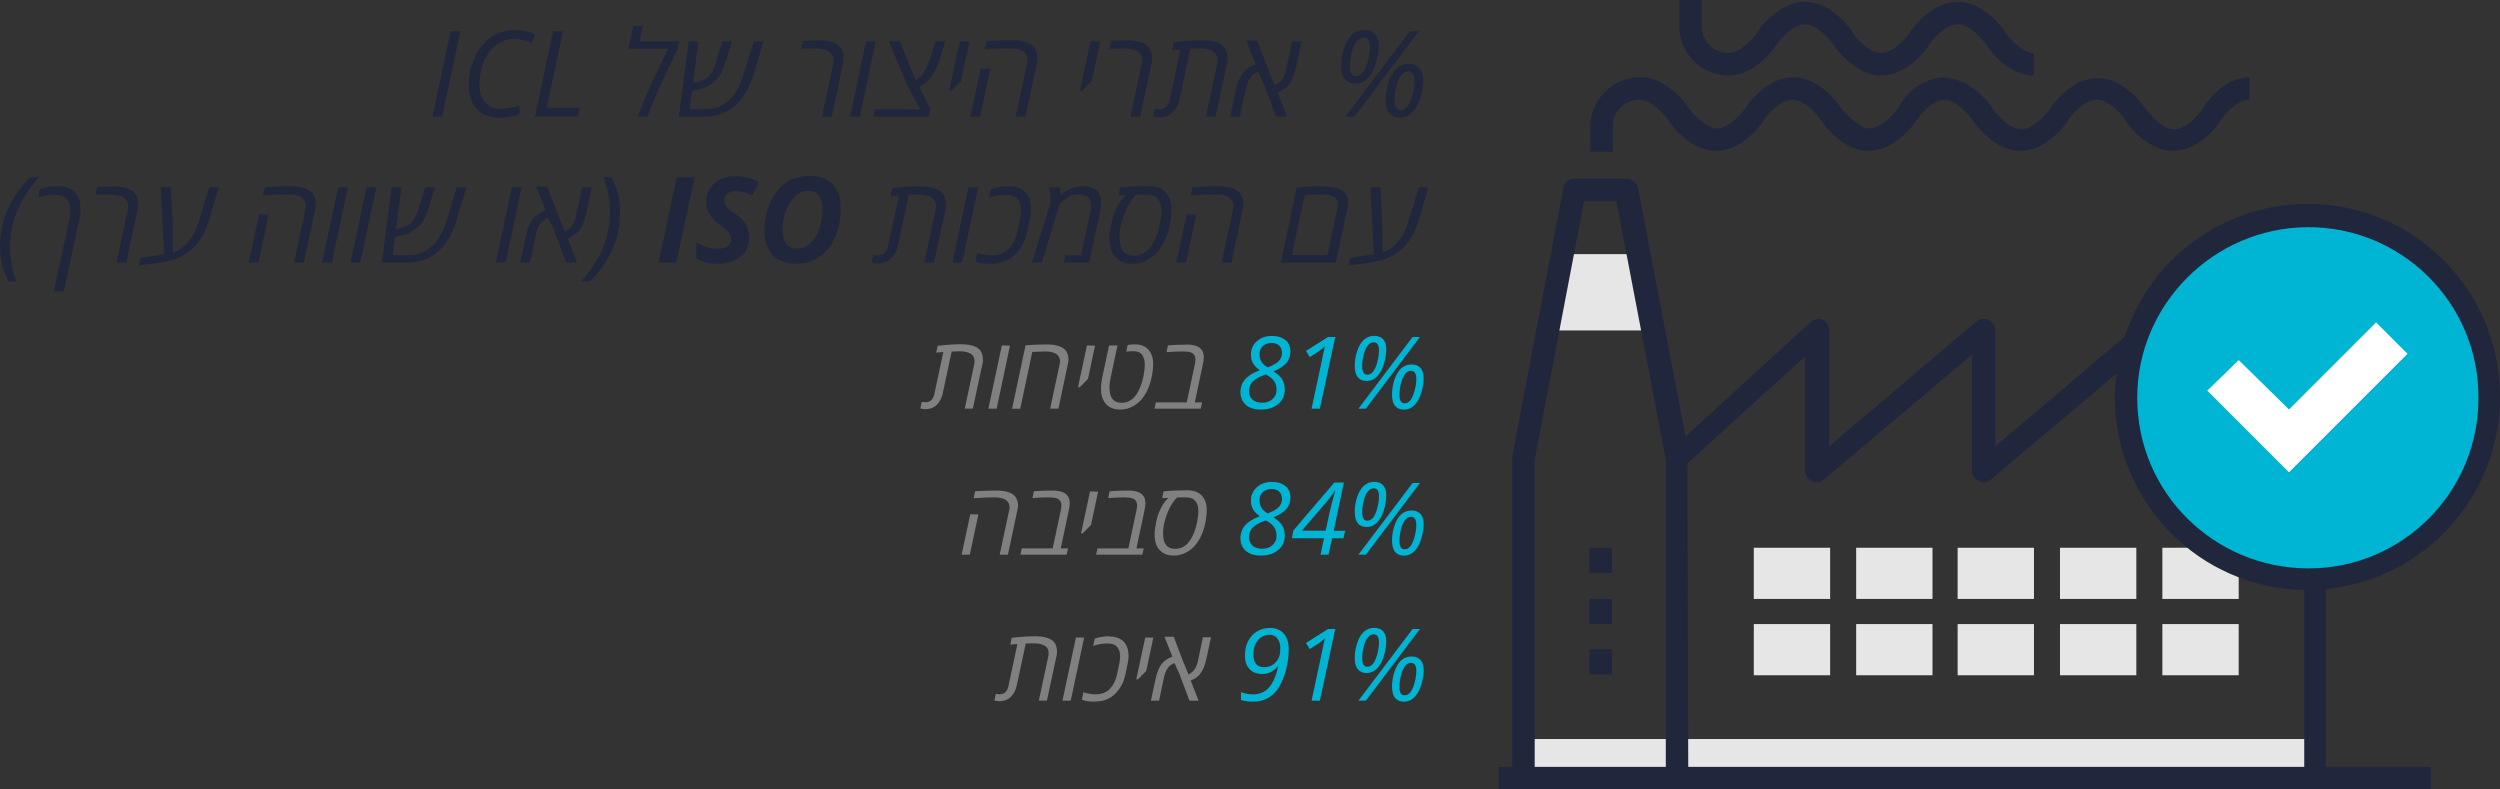 <svg xmlns="http://www.w3.org/2000/svg" id="Layer_2" viewBox="0 0 278.41 87.9"><rect x="0" y="0" width="278.41" height="87.9" fill="#333333" stroke="none"/><defs><style>.cls-1{fill:#00b4d3;}.cls-2{fill:#e6e6e6;}.cls-3{fill:#fff;}.cls-4{fill:#20263c;}.cls-5{fill:#808081;}</style></defs><g id="Environmental"><g><g id="ISO"><g id="Layer_38"><rect class="cls-2" x="169.71" y="82.3" width="88.1" height="4.3"></rect><polygon class="cls-2" points="182.51 28.3 174.01 28.3 172.61 36.8 183.91 36.8 182.51 28.3"></polygon><path class="cls-4" d="M216.61,8.6v2.5c-1.4,0-2.8,1.7-3.2,2.3-.2,.4-2.4,3.4-5.3,3.4s-5.1-3-5.3-3.4c-.4-.6-1.8-2.3-3.2-2.3s-2.8,1.7-3.2,2.3c-.2,.4-2.4,3.4-5.3,3.4s-5.1-3-5.3-3.4c-.4-.6-1.9-2.3-3.2-2.3h0c-1.7,0-3,1.3-3,3v2.8h-2.5v-2.9h0c.1-3,2.5-5.4,5.6-5.4,2.9,0,5.1,3,5.3,3.4,.4,.5,1.9,2.3,3.2,2.3s2.8-1.7,3.2-2.3c.2-.4,2.4-3.4,5.3-3.4s5.1,3,5.3,3.4c.4,.5,1.9,2.3,3.2,2.3s2.8-1.7,3.2-2.3c.1-.4,2.3-3.4,5.2-3.4Z"></path><path class="cls-4" d="M250.51,8.6v2.5c-1.4,0-2.8,1.7-3.2,2.3-.2,.4-2.4,3.4-5.3,3.4s-5.1-3-5.3-3.4c-.4-.6-1.8-2.3-3.2-2.3s-2.8,1.7-3.2,2.3c-.2,.4-2.4,3.4-5.3,3.4s-5.1-3-5.3-3.4c-.4-.6-1.9-2.3-3.2-2.3h0c-1.7,0-3.1,.6-3.1,2.3l-.6,.4h-1.8v.3h0c.1-3,2.5-5.4,5.6-5.4,2.9,0,5.1,3,5.3,3.4,.4,.6,1.9,2.3,3.2,2.3s2.8-1.7,3.2-2.3c.2-.4,2.4-3.4,5.3-3.4s5.1,3,5.3,3.4c.4,.5,1.8,2.3,3.2,2.3s2.8-1.7,3.2-2.3c.2-.5,2.3-3.5,5.2-3.5Z"></path><path class="cls-4" d="M221.21,5c-.4-.6-1.8-2.3-3.2-2.3s-2.8,1.7-3.2,2.3c-.2,.4-2.4,3.4-5.3,3.4s-5.1-3-5.3-3.4c-.4-.6-1.9-2.3-3.2-2.3s-2.8,1.7-3.2,2.3c-.2,.4-2.4,3.4-5.3,3.4h0c-3,0-5.5-2.4-5.5-5.5h0V0h2.5V2.9c0,1.7,1.3,3,3,3h0c1.4,0,2.8-1.7,3.2-2.3,.2-.4,2.4-3.4,5.3-3.4s5.1,3,5.3,3.4c.3,.6,1.8,2.3,3.2,2.3s2.8-1.7,3.2-2.3c.2-.4,2.4-3.4,5.3-3.4s5.1,3,5.3,3.4c.4,.6,1.9,2.3,3.2,2.3v2.5c-2.9,0-5.1-3-5.3-3.4Z"></path><rect class="cls-2" x="195.31" y="61" width="8.5" height="5.7"></rect><rect class="cls-2" x="195.31" y="69.5" width="8.5" height="5.7"></rect><rect class="cls-2" x="206.71" y="61" width="8.5" height="5.7"></rect><rect class="cls-2" x="206.71" y="69.5" width="8.5" height="5.7"></rect><rect class="cls-2" x="218.01" y="61" width="8.5" height="5.7"></rect><rect class="cls-2" x="218.01" y="69.5" width="8.5" height="5.7"></rect><rect class="cls-2" x="229.41" y="61" width="8.5" height="5.7"></rect><rect class="cls-2" x="229.41" y="69.5" width="8.5" height="5.7"></rect><rect class="cls-2" x="240.81" y="61" width="8.5" height="5.7"></rect><rect class="cls-2" x="240.81" y="69.5" width="8.5" height="5.7"></rect><rect class="cls-4" x="177.01" y="72.3" width="2.5" height="2.8"></rect><rect class="cls-4" x="177.01" y="66.7" width="2.5" height="2.8"></rect><rect class="cls-4" x="177.01" y="61" width="2.5" height="2.8"></rect><circle class="cls-1" cx="256.91" cy="44.2" r="20.2"></circle><path class="cls-4" d="M259.01,65.6v19.8h11.7v2.5h-103.8v-2.5h1.5V50.8l5.7-29.9c.1-.6,.6-1,1.3-1h5.7c.6,0,1.1,.4,1.3,1l5.3,27.7,13.9-12.7c.2-.2,.6-.4,.9-.4,.7,0,1.2,.6,1.2,1.3v12.9l16.4-13.9c.2-.2,.5-.3,.8-.3,.7,0,1.3,.6,1.3,1.3v12.9l14.4-12.2c2.9-8.8,11.1-14.8,20.4-14.8,11.8,0,21.4,9.6,21.4,21.5,0,11.1-8.4,20.3-19.4,21.4Zm-21-21.3h0c0,10.6,8.6,19,19.1,19s19-8.6,18.9-19.1c0-10.5-8.6-19-19.1-18.9-10.4,.1-18.9,8.6-18.9,19Zm-50,41.1h68.6v-19.7c-11.7-.2-21-9.7-21.1-21.4,0-.9,.1-1.8,.2-2.7l-14,11.8c-.2,.2-.5,.3-.8,.3-.7,0-1.3-.6-1.3-1.3v-12.9l-16.5,13.9c-.2,.2-.5,.3-.8,.3-.7,0-1.3-.6-1.3-1.3v-12.7l-13.1,11.9,.1,33.8Zm-17.1,0h14.6V51.2l-5.5-28.8h-3.6l-5.5,28.8v34.2Z"></path><polygon class="cls-3" points="268.11 39.4 264.61 35.9 254.91 45.6 249.31 40.1 245.81 43.5 254.91 52.6 268.11 39.4"></polygon></g></g><g><path class="cls-4" d="M50.19,3.48h1.08l-2.03,9.5h-1.08l2.03-9.5Z"></path><path class="cls-4" d="M52.21,9.48c0-1.13,.23-2.17,.69-3.14,.46-.97,1.07-1.71,1.84-2.23,.78-.51,1.62-.77,2.53-.77s1.69,.17,2.35,.52l-.45,.92c-.6-.3-1.24-.45-1.92-.45-.68,0-1.32,.21-1.92,.63-.6,.42-1.07,1.04-1.42,1.86-.35,.81-.52,1.66-.52,2.54s.21,1.56,.63,2.04c.42,.48,.97,.73,1.64,.72,.68,0,1.41-.12,2.2-.37v.97c-.7,.26-1.46,.39-2.29,.39-1.05,0-1.87-.33-2.47-.98-.6-.64-.9-1.53-.9-2.65Z"></path><path class="cls-4" d="M61.59,3.48h1.1l-1.8,8.51h3.67l-.21,.99h-4.77l2.01-9.5Z"></path><path class="cls-4" d="M71.24,4.6h4.41l-.18,.84-2.04,4.29-1.36,3.26h-1.09l1.37-3.26,2.05-4.29h-4.42l.54-2.55h1.08l-.36,1.72Z"></path><path class="cls-4" d="M78.72,12.15c.85,0,1.65-.31,2.38-.92,.73-.62,1.3-1.6,1.72-2.96l1.11-3.65h1.09l-1.1,3.65c-.59,1.96-1.56,3.32-2.91,4.08-.76,.43-1.64,.64-2.62,.64h-2.79l1.09-8.38h1.09l-.61,4.69,.93-.29c.72-.22,1.23-.82,1.54-1.81l.8-2.59h1.08l-.68,2.2c-.3,.98-.69,1.7-1.17,2.17-.48,.46-1.04,.77-1.71,.93l-.9,.23-.26,2.02h1.94Z"></path><path class="cls-4" d="M91.03,4.49c1.35,0,2.2,.27,2.57,.81,.24,.35,.36,.73,.36,1.15,0,.2-.03,.41-.08,.64l-1.25,5.9h-1.09l1.25-5.86c.04-.14,.06-.26,.06-.34,0-.08,0-.18-.02-.28-.04-.28-.14-.49-.33-.65-.35-.3-.94-.46-1.77-.46-.41,0-.92,.02-1.54,.05l.2-.9c.62-.03,1.17-.04,1.64-.04Z"></path><path class="cls-4" d="M95.75,12.98h-1.08l1.78-8.38,1.08,.02-1.78,8.36Z"></path><path class="cls-4" d="M105.27,4.58c-.28,.9-.44,1.43-.49,1.61l-.12,.39c-.48,1.56-1.24,2.58-2.29,3.07l1.24,2.5-.18,.84h-6.17l.18-.84h3.57l1.47,.07v-.03l-1.54-2.93-1.96-4.66h1.23l1.65,4.04,.14,.29c.38-.2,.7-.53,.97-1,.27-.47,.52-1.08,.76-1.85l.46-1.5h1.07Z"></path><path class="cls-4" d="M107.01,9.05l-1.1,1.1h-.22l1.18-5.55,1.08,.03-.94,4.42Z"></path><path class="cls-4" d="M109.15,12.98h-1.08l1.14-5.35h1.08l-1.14,5.35Zm6.39-6.53c0,.19-.03,.4-.08,.63l-1.25,5.9h-1.09l1.25-5.86c.04-.14,.06-.25,.06-.33s0-.18-.02-.28c-.03-.28-.14-.5-.32-.66-.35-.31-.89-.46-1.62-.46-.73,0-1.51,.02-2.35,.08l-.46,.03,.2-.92c1.02-.06,1.95-.1,2.79-.1,1.32,0,2.18,.29,2.58,.87,.21,.31,.32,.68,.32,1.1Z"></path><path class="cls-4" d="M121.58,9.05l-1.1,1.1h-.22l1.18-5.55,1.08,.03-.94,4.42Z"></path><path class="cls-4" d="M125.38,4.49c1.35,0,2.2,.27,2.57,.81,.24,.35,.36,.73,.36,1.15,0,.2-.03,.41-.08,.64l-1.25,5.9h-1.09l1.25-5.86c.04-.14,.06-.26,.06-.34,0-.08,0-.18-.02-.28-.04-.28-.14-.49-.33-.65-.35-.3-.94-.46-1.77-.46-.41,0-.92,.02-1.54,.05l.2-.9c.62-.03,1.17-.04,1.64-.04Z"></path><path class="cls-4" d="M136.72,6.51c0,.16-.03,.36-.08,.6l-1.26,5.87h-1.08l1.25-5.86c.03-.15,.05-.31,.05-.45,0-.85-.67-1.28-2-1.28-.19,0-.54,.01-1.04,.04l-1.16,5.48c-.14,.68-.42,1.22-.81,1.6s-.91,.57-1.54,.57c-.18,0-.39-.03-.63-.09l.19-.88c.32,.04,.49,.07,.51,.07,.62,0,1.01-.37,1.16-1.12l1.18-5.54-.94,.08,.2-.9c1.24-.14,2.28-.21,3.12-.21s1.5,.12,1.97,.37c.6,.31,.9,.86,.9,1.66Z"></path><path class="cls-4" d="M144.96,4.6l-.58,2.72c-.2,.94-.47,1.62-.81,2.05-.33,.42-.77,.73-1.3,.93l1.05,2.68h-1.21l-1.31-3.5-.67-1.48c-.19,.06-.33,.13-.42,.19-.49,.33-.81,.89-.97,1.68l-.66,3.11h-1.08l.58-2.72c.2-.97,.48-1.69,.84-2.14,.36-.45,.84-.77,1.42-.96l-1.05-2.64h1.22l1.24,3.26,.73,1.74c.35-.18,.62-.41,.81-.69s.34-.66,.44-1.12l.66-3.11h1.08Z"></path><path class="cls-4" d="M153.13,3.81c.27,.31,.41,.73,.41,1.25,0,.52-.06,1.06-.21,1.62-.14,.56-.33,1.04-.56,1.43-.47,.81-1.09,1.21-1.84,1.21-.5,0-.89-.17-1.17-.5-.27-.33-.41-.84-.41-1.51s.11-1.34,.34-2c.46-1.32,1.21-1.97,2.26-1.97,.51,0,.91,.15,1.17,.46Zm-2.3,9.17h-.99l7.18-9.5h.98l-7.17,9.5Zm1.04-8.8c-.29,0-.55,.14-.78,.41s-.41,.68-.55,1.21c-.14,.53-.21,1.05-.2,1.56,0,.74,.22,1.11,.68,1.11s.82-.33,1.09-.99c.14-.32,.25-.7,.33-1.13,.08-.43,.12-.8,.12-1.12,0-.71-.23-1.06-.7-1.06Zm6.63,4.67c0,.52-.07,1.07-.21,1.63s-.33,1.04-.55,1.41c-.48,.81-1.09,1.21-1.85,1.21-.5,0-.89-.16-1.16-.49-.27-.33-.41-.82-.42-1.49,0-.67,.11-1.34,.33-2.01,.45-1.33,1.2-1.99,2.25-1.99,.53,0,.93,.16,1.2,.47,.27,.31,.41,.73,.41,1.25Zm-1.69-.89c-.29,0-.55,.14-.78,.42-.23,.28-.41,.69-.54,1.22s-.2,1.05-.2,1.56c0,.73,.23,1.1,.69,1.1,.58,0,1.02-.56,1.32-1.69,.15-.58,.23-1.09,.23-1.53,0-.73-.24-1.09-.71-1.09Z"></path><path class="cls-4" d="M0,27.45c0-1.45,.27-2.8,.82-4.05,.53-1.25,1.37-2.46,2.51-3.65h1.02c-2.15,2.36-3.23,4.93-3.23,7.72,0,1.46,.25,2.76,.74,3.89h-.86c-.67-1.15-1-2.45-1-3.9Z"></path><path class="cls-4" d="M6.39,20.73c1.05,0,1.78,.33,2.19,1,.26,.42,.39,.96,.39,1.61,0,.3-.04,.63-.11,.99l-1.75,8.11h-1.12l1.73-7.98c.08-.37,.12-.71,.12-1.02s-.04-.58-.12-.81c-.08-.23-.18-.4-.3-.52-.12-.12-.28-.22-.5-.31-.21-.08-.48-.12-.8-.12s-.64,.03-.96,.08-.55,.11-.69,.17l-.21,.08,.21-.96c.16-.08,.42-.15,.8-.22s.75-.1,1.11-.1Z"></path><path class="cls-4" d="M12.46,20.75c1.35,0,2.2,.27,2.57,.81,.24,.35,.36,.73,.36,1.15,0,.2-.03,.41-.08,.64l-1.25,5.9h-1.09l1.25-5.86c.04-.14,.06-.26,.06-.34,0-.08,0-.18-.02-.28-.04-.28-.14-.49-.33-.65-.35-.3-.94-.46-1.77-.46-.41,0-.92,.02-1.54,.05l.2-.9c.62-.03,1.17-.04,1.64-.04Z"></path><path class="cls-4" d="M19.02,20.86l.2,3.78c0,.52,.01,1.68,.04,3.48,1.37-.47,2.35-1.67,2.93-3.61l1.1-3.65h1.07l-1.09,3.65c-.29,.99-.67,1.79-1.13,2.4-.96,1.3-2.35,2.07-4.19,2.32l-2.48,.33,.18-.85,2.63-.39-.38-7.47h1.12Z"></path><path class="cls-4" d="M28.78,29.24h-1.08l1.14-5.35h1.08l-1.14,5.35Zm6.39-6.53c0,.19-.03,.4-.08,.63l-1.25,5.9h-1.09l1.25-5.86c.04-.14,.06-.25,.06-.33s0-.18-.02-.28c-.03-.28-.14-.5-.32-.66-.35-.31-.89-.46-1.62-.46-.73,0-1.51,.02-2.35,.08l-.46,.03,.2-.92c1.02-.06,1.95-.1,2.79-.1,1.32,0,2.18,.29,2.58,.87,.21,.31,.32,.68,.32,1.1Z"></path><path class="cls-4" d="M36.96,29.24h-1.08l1.78-8.38,1.08,.02-1.78,8.36Z"></path><path class="cls-4" d="M40.12,29.24h-1.08l1.78-8.38,1.08,.02-1.78,8.36Z"></path><path class="cls-4" d="M45.64,28.41c.85,0,1.65-.31,2.38-.92,.73-.62,1.3-1.6,1.72-2.96l1.11-3.65h1.09l-1.1,3.65c-.59,1.96-1.56,3.32-2.91,4.08-.76,.43-1.64,.64-2.62,.64h-2.79l1.09-8.38h1.09l-.61,4.69,.93-.29c.72-.22,1.23-.82,1.54-1.81l.8-2.59h1.08l-.68,2.2c-.3,.98-.69,1.7-1.17,2.17-.48,.46-1.04,.77-1.71,.93l-.9,.23-.26,2.02h1.94Z"></path><path class="cls-4" d="M56.3,29.24h-1.08l1.78-8.38,1.08,.02-1.78,8.36Z"></path><path class="cls-4" d="M65.9,20.86l-.58,2.72c-.2,.94-.47,1.62-.81,2.05-.33,.42-.77,.73-1.3,.93l1.05,2.68h-1.21l-1.31-3.5-.67-1.48c-.19,.06-.33,.13-.42,.19-.49,.33-.81,.89-.97,1.68l-.66,3.11h-1.08l.58-2.72c.2-.97,.48-1.69,.84-2.14,.36-.45,.84-.77,1.42-.96l-1.05-2.64h1.22l1.24,3.26,.73,1.74c.35-.18,.62-.41,.81-.69s.34-.66,.44-1.12l.66-3.11h1.08Z"></path><path class="cls-4" d="M69.05,23.66c0,1.45-.27,2.8-.82,4.05s-1.38,2.47-2.51,3.63h-1.01c2.15-2.38,3.22-4.96,3.22-7.72,0-1.47-.25-2.77-.73-3.89h.86c.66,1.17,1,2.47,1,3.92Z"></path><path class="cls-4" d="M75.37,19.74h1.98l-2.03,9.5h-1.98l2.03-9.5Z"></path><path class="cls-4" d="M82.07,21.27c-.47,0-.82,.1-1.05,.29s-.35,.44-.35,.73,.07,.54,.22,.74c.14,.2,.48,.47,1,.81,1.03,.67,1.55,1.54,1.55,2.59,0,.91-.32,1.63-.97,2.15-.65,.52-1.48,.79-2.51,.79s-1.83-.19-2.42-.58v-1.78c.84,.47,1.62,.7,2.33,.7,.49,0,.87-.09,1.14-.27,.27-.18,.41-.44,.41-.77s-.11-.62-.34-.88c-.11-.13-.38-.35-.81-.66-.6-.43-1.02-.86-1.26-1.28-.24-.42-.36-.87-.36-1.35v-.05c0-.82,.3-1.49,.9-2.03,.6-.54,1.36-.8,2.29-.8h.07c.94,0,1.81,.21,2.58,.64l-.71,1.51c-.68-.32-1.25-.48-1.72-.48Z"></path><path class="cls-4" d="M92.72,20.53c.61,.62,.91,1.52,.91,2.69s-.21,2.25-.64,3.21-1.01,1.69-1.75,2.19c-.74,.5-1.64,.75-2.68,.75s-1.88-.32-2.5-.96c-.62-.65-.93-1.54-.93-2.68s.21-2.19,.64-3.15c.43-.96,1.02-1.7,1.77-2.22,.75-.51,1.65-.77,2.69-.77,1.05,0,1.87,.32,2.48,.94Zm-5.57,5.08c0,1.38,.55,2.07,1.65,2.07,.53,0,1-.19,1.43-.57,.43-.38,.77-.91,1.01-1.61,.24-.69,.36-1.47,.36-2.32,0-.62-.14-1.09-.42-1.43-.28-.34-.68-.51-1.2-.5-.52,0-1,.2-1.43,.6-.43,.4-.78,.94-1.03,1.63-.25,.69-.38,1.4-.38,2.12Z"></path><path class="cls-4" d="M105.36,22.77c0,.16-.03,.36-.08,.6l-1.26,5.87h-1.08l1.25-5.86c.03-.15,.05-.31,.05-.45,0-.85-.67-1.28-2-1.28-.19,0-.54,.01-1.04,.04l-1.16,5.48c-.14,.68-.42,1.22-.81,1.6s-.91,.57-1.54,.57c-.18,0-.39-.03-.63-.09l.19-.88c.32,.04,.49,.07,.51,.07,.62,0,1.01-.37,1.16-1.12l1.18-5.54-.94,.08,.2-.9c1.24-.14,2.28-.21,3.12-.21s1.5,.12,1.97,.37c.6,.31,.9,.86,.9,1.66Z"></path><path class="cls-4" d="M107.15,29.24h-1.08l1.78-8.38,1.08,.02-1.78,8.36Z"></path><path class="cls-4" d="M112.27,20.73c.37,0,.7,.04,.98,.13,1.05,.31,1.58,1.14,1.58,2.48,0,.31-.04,.65-.12,.99l-.3,1.42c-.14,.61-.31,1.09-.5,1.43-.19,.34-.4,.64-.62,.9-.22,.26-.46,.48-.71,.66s-.58,.33-.96,.45c-.38,.12-.86,.18-1.45,.18s-1.04-.06-1.35-.18l-.18-.06,.2-.98c.53,.18,1.05,.27,1.57,.27,.86,0,1.51-.25,1.97-.74s.77-1.14,.94-1.94l.26-1.27c.08-.37,.13-.71,.13-1.03s-.04-.59-.12-.81-.18-.39-.3-.51c-.12-.12-.28-.22-.49-.31s-.47-.12-.79-.12-.64,.03-.96,.08c-.32,.05-.55,.11-.69,.17l-.21,.08,.21-.96c.16-.08,.42-.15,.8-.22s.75-.1,1.11-.1Z"></path><path class="cls-4" d="M118.07,21.75h.05c.43-.43,.98-.73,1.65-.9,.29-.07,.57-.11,.87-.11,.82,0,1.38,.25,1.69,.74,.19,.31,.29,.64,.29,1s-.04,.71-.1,1.04l-1.22,5.73h-2.85l.18-.84h1.78l1.03-4.85c.05-.21,.08-.43,.08-.68s-.05-.46-.16-.66c-.21-.39-.64-.58-1.27-.58-.42,0-.81,.12-1.17,.35s-.63,.43-.79,.59l-.1,.1-2.01,6.56h-1.09l1.99-6.44c.04-.15,.06-.39,.06-.73s-.02-.6-.06-.81l-.08-.4h1.14c.08,.18,.12,.47,.12,.88Z"></path><path class="cls-4" d="M127.91,20.71c.99,0,1.71,.35,2.14,1.04,.27,.43,.41,.93,.41,1.52s-.07,1.21-.21,1.88c-.14,.67-.35,1.29-.65,1.85-.29,.56-.62,1.01-1,1.35-.76,.68-1.6,1.03-2.53,1.03s-1.62-.34-2.08-1.03c-.29-.44-.44-1.02-.44-1.75,0-.45,.07-1.03,.22-1.72,.15-.69,.37-1.32,.67-1.88,.3-.56,.62-.99,.96-1.29l-.84,.05,.19-.9c.93-.1,1.98-.14,3.16-.14Zm-3.24,5.8c0,1.31,.53,1.96,1.6,1.96,.93,0,1.66-.49,2.19-1.47,.42-.75,.7-1.68,.83-2.79,.03-.25,.05-.44,.05-.57v-.22c0-.5-.13-.92-.38-1.25-.25-.33-.67-.5-1.25-.5h-1.16c-.4,.39-.76,.89-1.06,1.52-.55,1.15-.82,2.26-.83,3.33Z"></path><path class="cls-4" d="M132.08,29.24h-1.08l1.14-5.35h1.08l-1.14,5.35Zm6.39-6.53c0,.19-.03,.4-.08,.63l-1.25,5.9h-1.09l1.25-5.86c.04-.14,.06-.25,.06-.33s0-.18-.02-.28c-.03-.28-.14-.5-.32-.66-.35-.31-.89-.46-1.62-.46-.73,0-1.51,.02-2.35,.08l-.46,.03,.2-.92c1.02-.06,1.95-.1,2.79-.1,1.32,0,2.18,.29,2.58,.87,.21,.31,.32,.68,.32,1.1Z"></path><path class="cls-4" d="M147.05,20.75c.99,0,1.69,.1,2.11,.3,.42,.2,.69,.43,.8,.69s.17,.49,.17,.7-.02,.4-.05,.59l-1.32,6.22h-6.13l1.77-8.34c.78-.11,1.67-.16,2.66-.16Zm1.96,2.03c0-.12-.01-.22-.04-.31-.02-.09-.06-.17-.1-.24s-.1-.14-.17-.19c-.16-.13-.36-.22-.6-.29s-.62-.1-1.14-.1-.99,.02-1.43,.05l-.24,.02-1.42,6.68h3.96l1.11-5.23c.04-.15,.05-.28,.05-.4Z"></path><path class="cls-4" d="M153.73,20.86l.2,3.78c0,.52,.01,1.68,.04,3.48,1.37-.47,2.35-1.67,2.93-3.61l1.1-3.65h1.07l-1.09,3.65c-.29,.99-.67,1.79-1.13,2.4-.96,1.3-2.35,2.07-4.19,2.32l-2.48,.33,.18-.85,2.63-.39-.38-7.47h1.12Z"></path><path class="cls-5" d="M109.47,40.07c0,.13-.02,.3-.07,.5l-1.06,4.93h-.9l1.05-4.92c.03-.13,.04-.26,.04-.38,0-.71-.56-1.07-1.68-1.08-.16,0-.45,.01-.87,.03l-.98,4.6c-.12,.57-.35,1.02-.68,1.34-.33,.32-.77,.48-1.3,.48-.15,0-.33-.03-.53-.08l.16-.74c.27,.04,.41,.05,.43,.05,.52,0,.85-.31,.98-.94l.99-4.66-.79,.07,.16-.76c1.04-.12,1.91-.17,2.62-.17s1.26,.1,1.66,.31c.51,.26,.76,.73,.76,1.4Z"></path><path class="cls-5" d="M110.98,45.51h-.91l1.5-7.04,.91,.02-1.49,7.02Z"></path><path class="cls-5" d="M118.99,40.01c0,.16-.02,.34-.07,.54l-1.05,4.96h-.92l1.05-4.92c.03-.12,.05-.22,.05-.29s0-.15-.02-.23c-.08-.62-.64-.93-1.68-.93l-1.39,.05-1.34,6.33h-.91l1.5-7.07c.86-.06,1.65-.09,2.35-.09,1.11,0,1.83,.25,2.17,.74,.17,.26,.26,.57,.26,.93Z"></path><path class="cls-5" d="M121.16,42.2l-.92,.93h-.19l1-4.66,.9,.02-.79,3.71Z"></path><path class="cls-5" d="M123.56,43.19c0,1.11,.45,1.67,1.34,1.67,.78,0,1.39-.41,1.84-1.24,.34-.62,.58-1.4,.7-2.35,.03-.24,.05-.47,.05-.69,0-.42-.1-.77-.29-1.05-.19-.28-.52-.42-.99-.42-.3,0-.56,.02-.79,.05l.16-.74c.22-.05,.5-.07,.85-.07,.75,0,1.3,.29,1.66,.86,.22,.35,.33,.77,.33,1.27s-.06,1.02-.18,1.58c-.12,.56-.3,1.08-.54,1.55s-.53,.85-.84,1.14c-.64,.58-1.35,.86-2.13,.86s-1.37-.29-1.75-.86c-.25-.37-.37-.86-.37-1.47,0-.38,.05-.81,.15-1.29l.75-3.52h.94l-.75,3.52c-.1,.46-.15,.86-.15,1.2Z"></path><path class="cls-5" d="M132.13,38.37c.78,0,1.33,.17,1.63,.51,.2,.21,.3,.52,.3,.92,0,.24-.04,.5-.11,.8l-.89,4.21h.81l-.15,.7h-5.15l.15-.7h3.44l.9-4.22c.04-.21,.07-.39,.07-.53,0-.42-.17-.69-.51-.81-.21-.08-.53-.11-.98-.11s-.93,.02-1.45,.06l-.28,.02,.16-.76c.59-.05,1.28-.08,2.06-.08Z"></path><path class="cls-1" d="M143.17,37.88c.36,.32,.54,.73,.54,1.24s-.14,.93-.43,1.28-.77,.67-1.46,.96c.46,.28,.79,.58,.97,.9,.19,.32,.28,.68,.29,1.09v.03c0,.66-.24,1.2-.73,1.61-.48,.41-1.12,.62-1.91,.62h-.08c-.69,0-1.23-.18-1.63-.53-.39-.36-.59-.83-.59-1.4s.18-1.06,.53-1.45c.35-.39,.89-.73,1.62-1-.35-.25-.6-.51-.75-.78-.15-.27-.23-.59-.23-.94v-.05c0-.58,.22-1.07,.66-1.46,.44-.4,.99-.59,1.64-.59h.05c.63,0,1.13,.17,1.49,.48Zm-3.65,4.6c-.28,.3-.42,.66-.42,1.07s.13,.73,.39,.96c.26,.23,.62,.34,1.08,.34s.84-.13,1.14-.4c.3-.27,.45-.61,.45-1.01s-.09-.75-.28-1.01c-.19-.27-.49-.51-.9-.73-.69,.22-1.17,.48-1.45,.78Zm2.06-4.28c-.38,0-.7,.11-.95,.35-.25,.24-.37,.53-.36,.88,0,.35,.07,.64,.21,.86,.15,.23,.38,.44,.69,.63,.58-.22,.99-.46,1.24-.71,.24-.26,.36-.56,.36-.91s-.11-.62-.32-.82c-.2-.19-.5-.29-.88-.29Z"></path><path class="cls-1" d="M146.06,45.51l1.07-4.99c.18-.91,.32-1.56,.42-1.97-.17,.19-.42,.39-.74,.61l-.95,.61-.42-.69,2.45-1.55h.81l-1.71,7.98h-.94Z"></path><path class="cls-1" d="M154.04,37.8c.23,.26,.34,.61,.34,1.05,0,.44-.05,.89-.17,1.36-.12,.47-.28,.88-.47,1.2-.4,.68-.92,1.02-1.55,1.02-.42,0-.75-.14-.98-.42-.23-.28-.34-.7-.34-1.27s.09-1.12,.28-1.68c.38-1.11,1.02-1.66,1.9-1.66,.43,0,.76,.13,.99,.39Zm-1.93,7.71h-.83l6.03-7.98h.82l-6.02,7.98Zm.87-7.39c-.24,0-.46,.12-.65,.35-.19,.23-.35,.57-.46,1.02-.12,.45-.17,.89-.17,1.31,0,.62,.19,.93,.57,.93s.69-.28,.92-.83c.12-.27,.21-.59,.28-.95,.07-.36,.1-.67,.1-.94,0-.59-.2-.89-.59-.89Zm5.57,3.92c0,.44-.06,.9-.18,1.37-.12,.48-.27,.87-.46,1.19-.4,.68-.92,1.02-1.56,1.02-.42,0-.75-.14-.98-.41-.23-.27-.34-.69-.35-1.26,0-.56,.09-1.13,.28-1.69,.38-1.11,1.01-1.67,1.89-1.67,.44,0,.78,.13,1.01,.4,.23,.26,.34,.61,.34,1.05Zm-1.42-.75c-.24,0-.46,.12-.65,.36-.19,.24-.34,.58-.46,1.03-.11,.45-.17,.89-.17,1.31,0,.62,.19,.92,.58,.92,.49,0,.86-.47,1.11-1.42,.13-.49,.19-.91,.19-1.28,0-.61-.2-.91-.59-.91Z"></path><path class="cls-5" d="M108,61.77h-.91l.96-4.49h.91l-.96,4.49Zm5.37-5.49c0,.16-.02,.34-.07,.53l-1.05,4.96h-.92l1.05-4.92c.03-.12,.05-.21,.05-.28s0-.15-.02-.24c-.03-.23-.12-.42-.27-.55-.29-.26-.75-.39-1.36-.39s-1.27,.02-1.97,.07l-.38,.02,.16-.77c.86-.05,1.64-.08,2.34-.08,1.11,0,1.83,.24,2.17,.73,.18,.26,.27,.57,.27,.92Z"></path><path class="cls-5" d="M117.2,54.63c.78,0,1.33,.17,1.63,.51,.2,.21,.3,.52,.3,.92,0,.24-.04,.5-.11,.8l-.89,4.21h.81l-.15,.7h-5.15l.15-.7h3.44l.9-4.22c.04-.21,.07-.39,.07-.54,0-.42-.17-.69-.51-.81-.21-.08-.53-.11-.98-.11s-.93,.02-1.45,.06l-.28,.02,.16-.76c.59-.05,1.28-.08,2.06-.08Z"></path><path class="cls-5" d="M121.5,58.46l-.92,.93h-.19l1-4.66,.9,.02-.79,3.71Z"></path><path class="cls-5" d="M125.63,54.63c.78,0,1.33,.17,1.63,.51,.2,.21,.3,.52,.3,.92,0,.24-.04,.5-.11,.8l-.89,4.21h.81l-.15,.7h-5.15l.15-.7h3.44l.9-4.22c.04-.21,.07-.39,.07-.54,0-.42-.17-.69-.51-.81-.21-.08-.53-.11-.98-.11s-.93,.02-1.45,.06l-.28,.02,.16-.76c.59-.05,1.28-.08,2.06-.08Z"></path><path class="cls-5" d="M132.25,54.6c.83,0,1.43,.29,1.8,.87,.23,.36,.34,.78,.34,1.27s-.06,1.02-.18,1.58-.3,1.08-.54,1.55c-.25,.47-.53,.85-.84,1.14-.64,.57-1.35,.86-2.13,.86s-1.36-.29-1.75-.86c-.25-.37-.37-.86-.37-1.47,0-.38,.06-.86,.18-1.44,.12-.58,.31-1.11,.56-1.58,.25-.47,.52-.83,.8-1.08l-.7,.04,.16-.76c.78-.08,1.66-.12,2.65-.12Zm-2.72,4.87c0,1.1,.45,1.65,1.34,1.65,.78,0,1.39-.41,1.84-1.24,.35-.63,.59-1.41,.7-2.35,.03-.21,.04-.37,.04-.48v-.19c0-.42-.11-.77-.32-1.05-.21-.28-.56-.42-1.05-.42h-.98c-.34,.32-.64,.75-.89,1.28-.46,.97-.69,1.9-.69,2.8Z"></path><path class="cls-1" d="M143.17,54.14c.36,.32,.54,.73,.54,1.24s-.14,.93-.43,1.28-.77,.67-1.46,.96c.46,.28,.79,.58,.97,.9,.19,.32,.28,.68,.29,1.09v.03c0,.66-.24,1.2-.73,1.61-.48,.41-1.12,.62-1.91,.62h-.08c-.69,0-1.23-.18-1.63-.53-.39-.36-.59-.83-.59-1.4s.18-1.06,.53-1.45c.35-.39,.89-.73,1.62-1-.35-.25-.6-.51-.75-.78s-.23-.59-.23-.94v-.05c0-.58,.22-1.07,.66-1.46,.44-.4,.99-.59,1.64-.59h.05c.63,0,1.13,.16,1.49,.48Zm-3.65,4.6c-.28,.3-.42,.66-.42,1.07s.13,.73,.39,.96c.26,.23,.62,.34,1.08,.34s.84-.13,1.14-.4c.3-.27,.45-.61,.45-1.01s-.09-.75-.28-1.01c-.19-.27-.49-.51-.9-.73-.69,.22-1.17,.48-1.45,.78Zm2.06-4.28c-.38,0-.7,.12-.95,.35-.25,.24-.37,.54-.36,.88,0,.35,.07,.64,.21,.86,.15,.23,.38,.44,.69,.63,.58-.22,.99-.46,1.24-.71,.24-.26,.36-.56,.36-.91s-.11-.62-.32-.82c-.2-.19-.5-.29-.88-.29Z"></path><path class="cls-1" d="M148.35,59.94l-.4,1.83h-.89l.39-1.83h-3.58l.16-.86,4.56-5.34h1.07l-1.13,5.37h1.27l-.18,.83h-1.27Zm-.72-.83l.44-2.04c.11-.53,.32-1.34,.63-2.43h-.04c-.11,.2-.37,.55-.76,1.05l-2.92,3.41h2.65Z"></path><path class="cls-1" d="M154.04,54.06c.23,.26,.34,.61,.34,1.05,0,.44-.05,.89-.17,1.36-.12,.47-.28,.88-.47,1.2-.4,.68-.92,1.02-1.55,1.02-.42,0-.75-.14-.98-.42-.23-.28-.34-.7-.34-1.27s.09-1.12,.28-1.68c.38-1.11,1.02-1.66,1.9-1.66,.43,0,.76,.13,.99,.39Zm-1.93,7.71h-.83l6.03-7.98h.82l-6.02,7.98Zm.87-7.39c-.24,0-.46,.12-.65,.35-.19,.23-.35,.57-.46,1.02s-.17,.89-.17,1.31c0,.62,.19,.93,.57,.93s.69-.28,.92-.83c.12-.27,.21-.59,.28-.95,.07-.36,.1-.67,.1-.94,0-.59-.2-.89-.59-.89Zm5.57,3.92c0,.44-.06,.9-.18,1.37-.12,.47-.27,.87-.46,1.19-.4,.68-.92,1.02-1.56,1.02-.42,0-.75-.14-.98-.41-.23-.27-.34-.69-.35-1.26,0-.56,.09-1.13,.28-1.69,.38-1.11,1.01-1.67,1.89-1.67,.44,0,.78,.13,1.01,.4,.23,.26,.34,.61,.34,1.05Zm-1.42-.75c-.24,0-.46,.12-.65,.36-.19,.24-.34,.58-.46,1.03-.11,.45-.17,.89-.17,1.31,0,.62,.19,.92,.58,.92,.49,0,.86-.47,1.11-1.42,.13-.49,.19-.92,.19-1.28,0-.61-.2-.91-.59-.91Z"></path><path class="cls-5" d="M117.72,72.59c0,.13-.02,.3-.07,.5l-1.06,4.93h-.9l1.05-4.92c.03-.13,.04-.26,.04-.38,0-.71-.56-1.07-1.68-1.08-.16,0-.45,.01-.87,.03l-.98,4.6c-.12,.57-.35,1.02-.68,1.34-.33,.32-.77,.48-1.3,.48-.15,0-.33-.03-.53-.08l.16-.74c.27,.04,.41,.05,.43,.05,.52,0,.85-.31,.98-.94l.99-4.66-.79,.07,.16-.76c1.04-.12,1.91-.17,2.62-.17s1.26,.1,1.66,.31c.51,.26,.76,.73,.76,1.39Z"></path><path class="cls-5" d="M119.23,78.03h-.91l1.5-7.04,.91,.02-1.49,7.03Z"></path><path class="cls-5" d="M123.53,70.88c.31,0,.58,.04,.82,.11,.88,.26,1.33,.96,1.33,2.08,0,.26-.03,.54-.1,.83l-.25,1.2c-.12,.52-.26,.92-.42,1.2-.16,.28-.33,.53-.52,.75-.18,.22-.38,.4-.6,.55-.22,.15-.49,.28-.8,.38-.32,.1-.73,.15-1.22,.15s-.87-.05-1.14-.16l-.15-.05,.17-.83c.44,.15,.88,.23,1.32,.23,.72,0,1.27-.21,1.65-.62,.38-.42,.64-.96,.79-1.63l.22-1.07c.07-.31,.11-.6,.11-.87s-.03-.49-.1-.68-.15-.33-.25-.43c-.1-.1-.24-.19-.41-.26-.18-.07-.4-.1-.67-.1s-.54,.02-.81,.07c-.27,.05-.46,.09-.58,.14l-.18,.07,.17-.81c.13-.07,.35-.13,.67-.19,.32-.06,.63-.09,.93-.09Z"></path><path class="cls-5" d="M127.65,74.72l-.92,.93h-.19l1-4.66,.9,.02-.79,3.71Z"></path><path class="cls-5" d="M134.86,70.99l-.49,2.29c-.17,.79-.4,1.36-.68,1.72-.28,.36-.64,.62-1.09,.78l.88,2.25h-1.02l-1.1-2.94-.56-1.24c-.16,.05-.27,.11-.35,.16-.41,.28-.68,.75-.82,1.41l-.55,2.61h-.91l.49-2.29c.17-.82,.41-1.42,.71-1.8,.31-.38,.7-.65,1.19-.81l-.88-2.22h1.03l1.04,2.74,.61,1.46c.29-.15,.52-.34,.68-.58s.29-.55,.37-.94l.55-2.62h.91Z"></path><path class="cls-1" d="M140.6,75.06c-.62,0-1.11-.18-1.45-.55s-.51-.86-.51-1.48,.12-1.17,.35-1.63c.24-.46,.57-.82,.99-1.08,.43-.26,.91-.39,1.44-.39,.67,0,1.18,.21,1.55,.63,.37,.42,.55,1.01,.55,1.75,0,.75-.1,1.5-.3,2.28s-.48,1.43-.82,1.98c-.65,1.04-1.61,1.57-2.88,1.57-.5,0-.94-.06-1.32-.19v-.87c.49,.17,.94,.25,1.34,.25,.73,0,1.33-.26,1.78-.77,.45-.51,.8-1.31,1.03-2.4h-.05c-.19,.28-.43,.5-.73,.66-.3,.16-.62,.24-.98,.24Zm.79-4.37c-.54,0-.97,.21-1.31,.62s-.5,.94-.5,1.59c0,.45,.1,.8,.3,1.04,.2,.24,.49,.36,.88,.36,.57,0,1.02-.2,1.35-.6,.17-.2,.29-.41,.36-.63,.07-.22,.11-.54,.11-.94s-.11-.74-.32-1.02c-.21-.28-.5-.42-.87-.42Z"></path><path class="cls-1" d="M146.06,78.03l1.07-4.99c.18-.91,.32-1.56,.42-1.97-.17,.19-.42,.39-.74,.61l-.95,.61-.42-.69,2.45-1.55h.81l-1.71,7.98h-.94Z"></path><path class="cls-1" d="M154.04,70.32c.23,.26,.34,.61,.34,1.05,0,.44-.05,.89-.17,1.36-.12,.47-.28,.88-.47,1.2-.4,.68-.92,1.02-1.55,1.02-.42,0-.75-.14-.98-.42-.23-.28-.34-.7-.34-1.27s.09-1.12,.28-1.68c.38-1.11,1.02-1.66,1.9-1.66,.43,0,.76,.13,.99,.39Zm-1.93,7.71h-.83l6.03-7.98h.82l-6.02,7.98Zm.87-7.39c-.24,0-.46,.12-.65,.35-.19,.23-.35,.57-.46,1.02s-.17,.89-.17,1.31c0,.62,.19,.93,.57,.93s.69-.28,.92-.83c.12-.27,.21-.59,.28-.95,.07-.36,.1-.67,.1-.94,0-.59-.2-.89-.59-.89Zm5.57,3.92c0,.44-.06,.9-.18,1.37-.12,.47-.27,.87-.46,1.19-.4,.68-.92,1.02-1.56,1.02-.42,0-.75-.14-.98-.41-.23-.27-.34-.69-.35-1.26,0-.56,.09-1.13,.28-1.69,.38-1.11,1.01-1.67,1.89-1.67,.44,0,.78,.13,1.01,.4,.23,.26,.34,.61,.34,1.05Zm-1.42-.75c-.24,0-.46,.12-.65,.36-.19,.24-.34,.58-.46,1.03-.11,.45-.17,.89-.17,1.31,0,.62,.19,.92,.58,.92,.49,0,.86-.47,1.11-1.42,.13-.49,.19-.92,.19-1.28,0-.61-.2-.91-.59-.91Z"></path></g></g></g></svg>